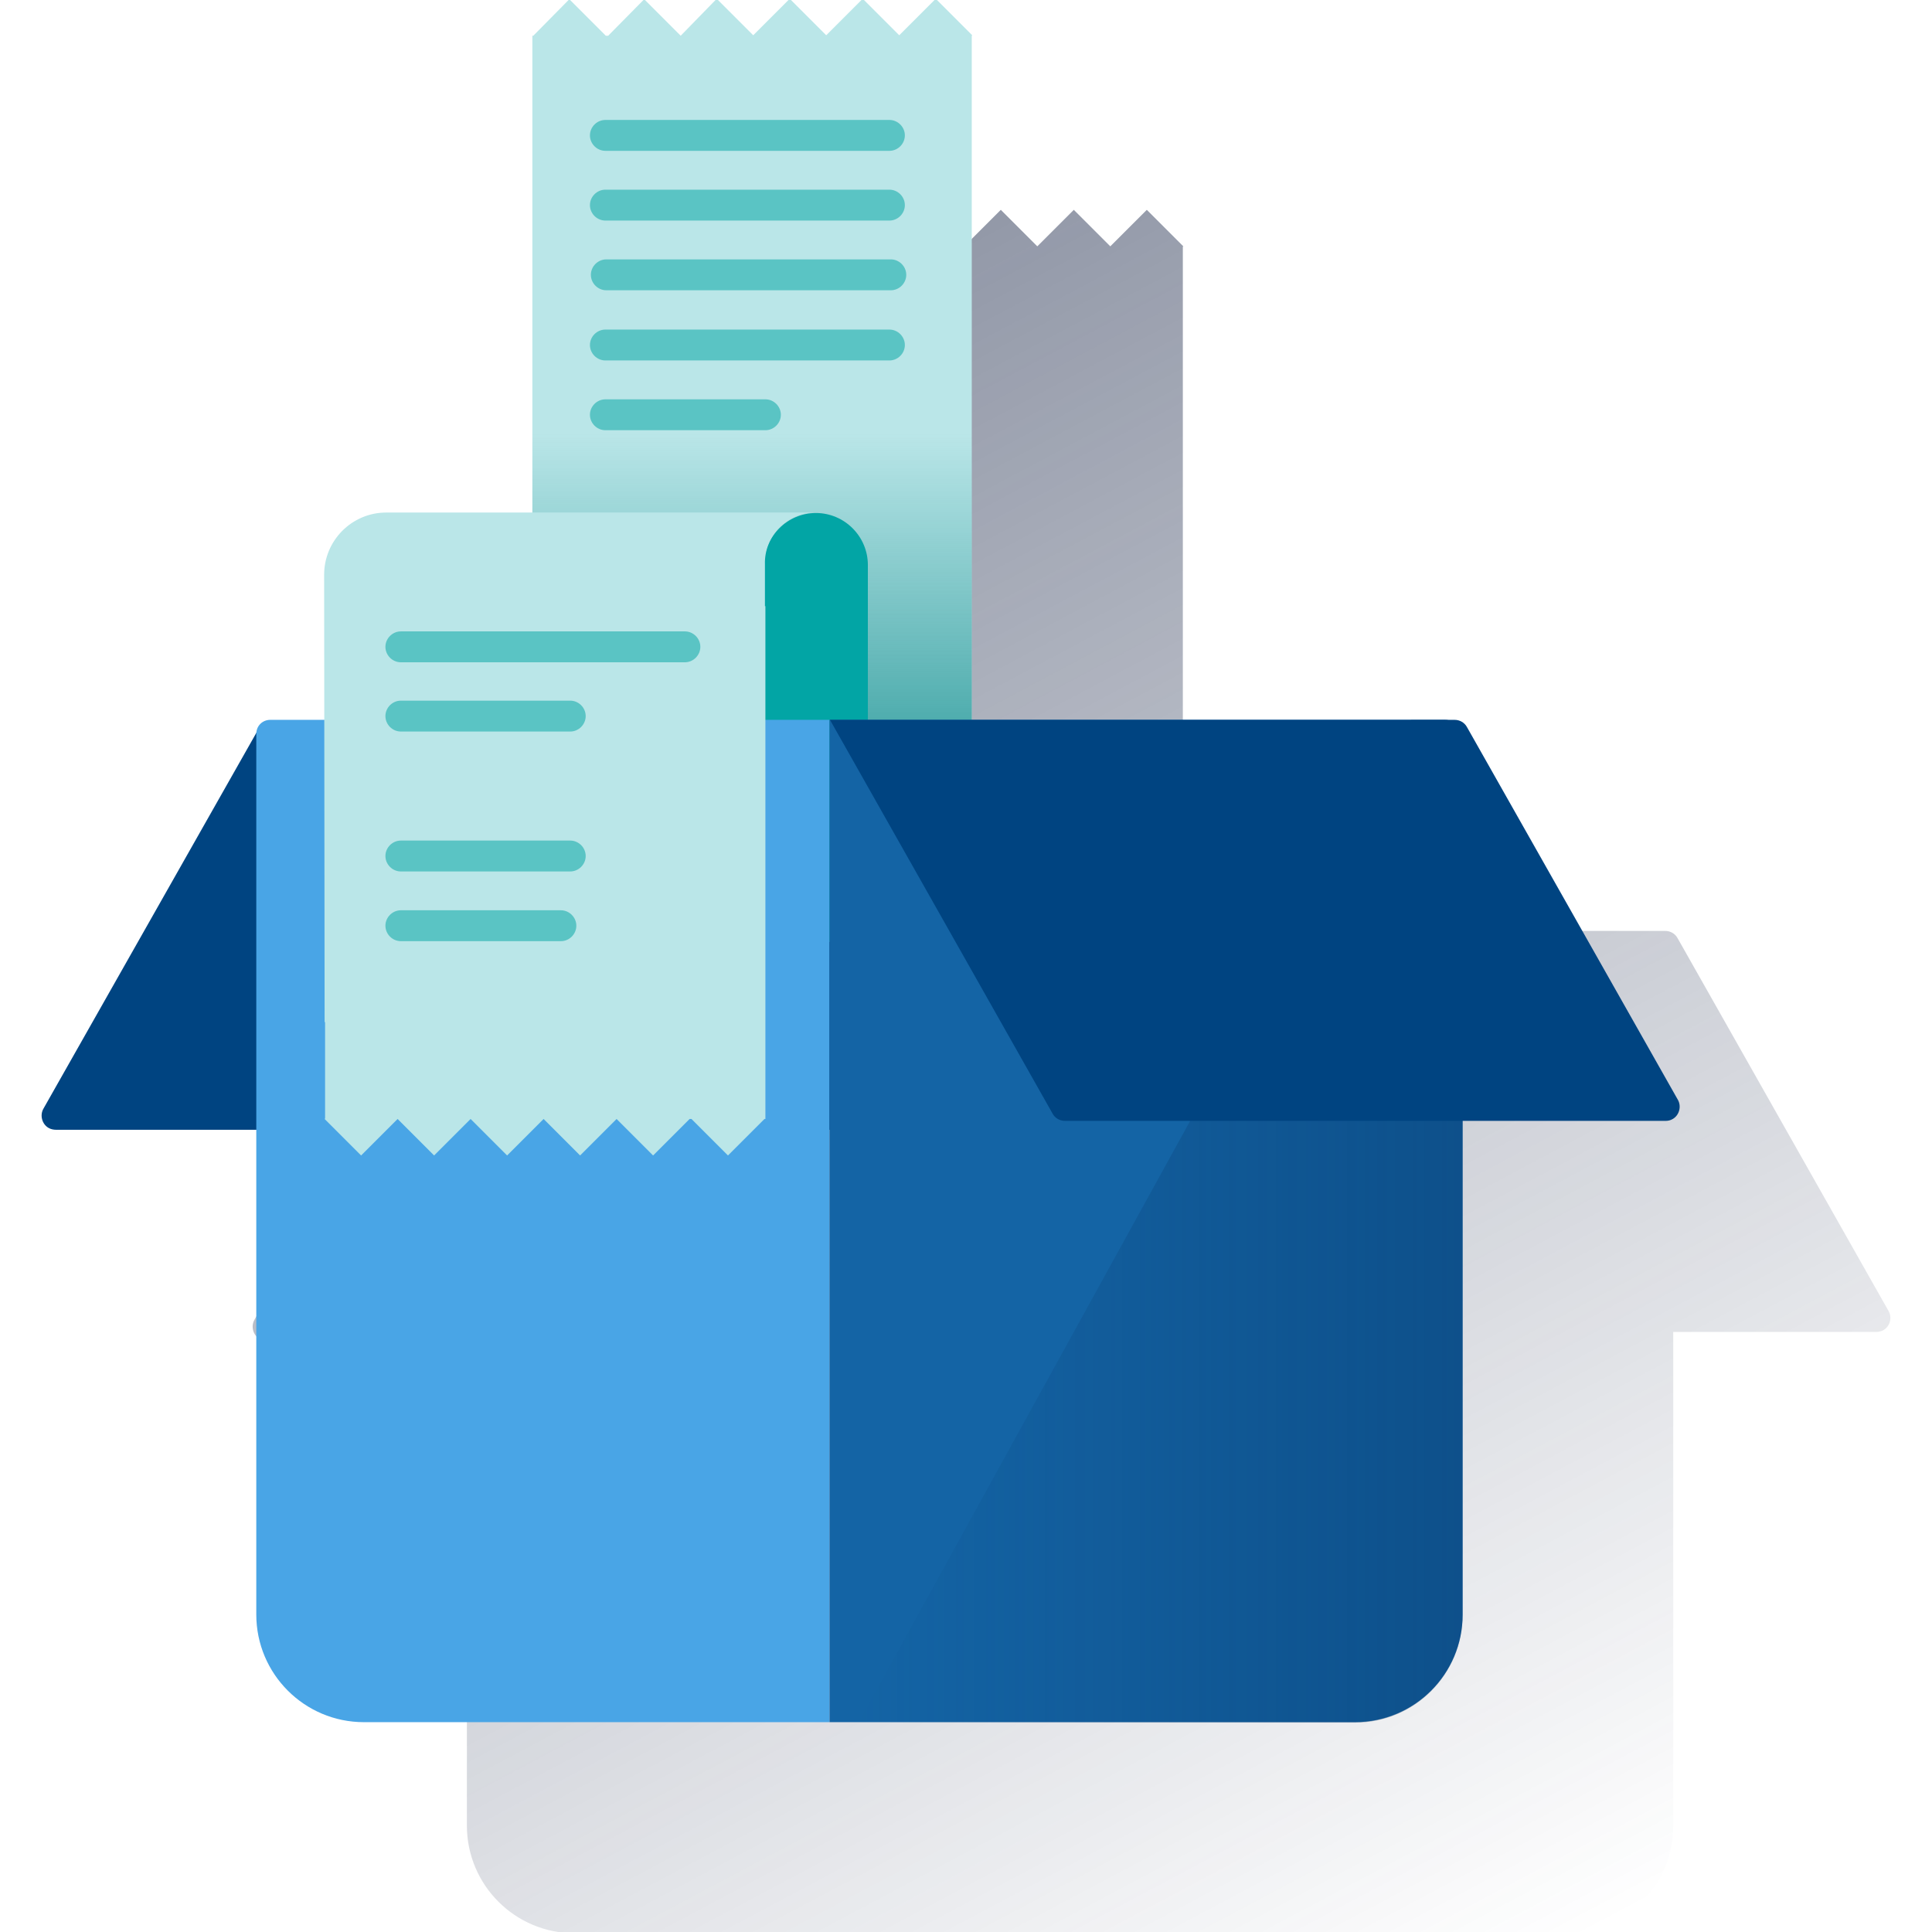 <svg width="600" height="600" viewBox="0 0 600 600" fill="none" xmlns="http://www.w3.org/2000/svg"><g clip-path="url(#clip0_2335_698)"><path d="M586.486 407.105L520.946 291.284C520.219 289.976 518.766 289.104 517.167 289.104H367.341V196.535V76.644L367.486 76.499L356.151 65.164L344.816 76.499L333.481 65.164L322.146 76.499L310.811 65.164L299.476 76.499L288.141 65.164L276.806 76.499L265.471 65.164L254.136 76.499H253.555L242.219 65.164L230.884 76.499H230.594V224.582H185.254C174.5 224.582 165.926 233.301 165.926 243.909L166.071 288.959H149.359C147.034 288.959 145.145 290.703 144.999 293.028L79.024 409.866C77.861 411.901 78.588 414.662 80.622 415.825C81.349 416.26 82.075 416.406 82.802 416.406H144.999V566.959C144.999 585.415 159.968 600.383 178.423 600.383H486.214C492.899 600.383 499.438 598.348 504.961 594.715L506.268 593.843C514.697 587.594 519.638 577.567 519.638 567.104V413.645H582.707C585.178 413.645 587.067 411.756 587.067 409.285C587.067 408.558 586.922 407.832 586.486 407.105Z" fill="url(#paint0_linear_2335_698)"/><path d="M17.404 350.861H367.919L423.868 226.32H80.328L13.481 344.321C12.318 346.356 13.045 349.117 15.079 350.279C15.806 350.715 16.678 350.861 17.404 350.861Z" fill="#004481"/><path d="M188.874 11.098H188.147L176.812 -0.237L165.623 11.098H165.332V292.44H285.658C294.523 292.44 301.789 285.174 301.789 276.309C301.789 276.164 301.789 276.164 301.789 276.018V11.098L301.934 10.952L290.599 -0.383L279.264 10.952L267.929 -0.383L256.594 10.952L245.259 -0.383L233.924 10.952L222.589 -0.383L211.399 11.098L200.064 -0.237L188.874 11.098Z" fill="#BAE6E8"/><path d="M301.789 130.992H165.332V292.444H285.658C294.523 292.444 301.789 285.178 301.789 276.314C301.789 276.168 301.789 276.168 301.789 276.023" fill="url(#paint1_linear_2335_698)"/><path d="M237.262 175.451V292.435H285.654C276.789 292.435 269.523 285.169 269.523 276.304V175.451C269.523 166.586 262.257 159.32 253.392 159.32C244.528 159.32 237.262 166.586 237.262 175.451Z" fill="#02A5A5"/><path d="M83.953 223.555C81.483 223.555 79.594 225.444 79.594 227.914V501.409C79.594 519.865 94.562 534.833 113.018 534.833H257.612V223.555H83.953Z" fill="#49A5E6"/><path d="M448.711 223.555H257.613V534.833H420.809C439.265 534.833 454.233 519.865 454.233 501.409V229.077C454.233 226.025 451.763 223.555 448.711 223.555Z" fill="#1464A5"/><path d="M448.713 223.555H438.25L266.625 534.978H420.811C439.267 534.978 454.235 520.01 454.235 501.554V229.077C454.235 226.025 451.764 223.555 448.713 223.555Z" fill="url(#paint2_linear_2335_698)"/><path d="M276.217 46.841H188.007C185.391 46.841 183.211 44.661 183.211 42.046C183.211 39.43 185.391 37.25 188.007 37.25H276.217C278.832 37.25 281.012 39.43 281.012 42.046C281.012 44.661 278.832 46.841 276.217 46.841Z" fill="#5AC4C4"/><path d="M276.217 68.498H188.007C185.391 68.498 183.211 66.318 183.211 63.702C183.211 61.086 185.391 58.906 188.007 58.906H276.217C278.832 58.906 281.012 61.086 281.012 63.702C281.012 66.318 278.832 68.498 276.217 68.498Z" fill="#5AC4C4"/><path d="M276.651 90.146H188.296C185.68 90.146 183.5 87.966 183.5 85.35C183.5 82.734 185.68 80.555 188.296 80.555H276.651C279.267 80.555 281.447 82.734 281.447 85.35C281.447 87.966 279.267 90.146 276.651 90.146Z" fill="#5AC4C4"/><path d="M276.217 111.943H188.007C185.391 111.943 183.211 109.763 183.211 107.147C183.211 104.531 185.391 102.352 188.007 102.352H276.217C278.832 102.352 281.012 104.531 281.012 107.147C281.012 109.763 278.832 111.943 276.217 111.943Z" fill="#5AC4C4"/><path d="M237.706 133.607H188.007C185.391 133.607 183.211 131.427 183.211 128.811C183.211 126.195 185.391 124.016 188.007 124.016H237.706C240.322 124.016 242.502 126.195 242.502 128.811C242.502 131.427 240.322 133.607 237.706 133.607Z" fill="#5AC4C4"/><path d="M517.302 348.095H330.709C329.111 348.095 327.657 347.223 326.931 345.915L257.758 223.555H451.762C453.36 223.555 454.814 224.427 455.54 225.735L521.08 341.556C522.243 343.59 521.516 346.351 519.482 347.514C518.755 347.95 518.028 348.095 517.302 348.095Z" fill="#004481"/><path d="M253.397 159.172H119.992C109.238 159.172 100.664 167.891 100.664 178.5L100.809 317.427H100.955V347.363L100.809 347.508L112.144 358.843L123.48 347.508L134.815 358.843L146.15 347.508L157.485 358.843L168.82 347.508L180.155 358.843L191.49 347.508L202.825 358.843L214.16 347.508H214.741L226.076 358.843L237.411 347.508H237.702V188.236H237.557V175.303C237.266 166.438 244.532 159.172 253.397 159.172Z" fill="#BAE6E8"/><path d="M212.701 205.677H124.491C121.875 205.677 119.695 203.497 119.695 200.882C119.695 198.266 121.875 196.086 124.491 196.086H212.701C215.317 196.086 217.497 198.266 217.497 200.882C217.497 203.497 215.317 205.677 212.701 205.677Z" fill="#5AC4C4"/><path d="M177.097 227.185H124.491C121.875 227.185 119.695 225.005 119.695 222.389C119.695 219.774 121.875 217.594 124.491 217.594H177.097C179.713 217.594 181.893 219.774 181.893 222.389C181.893 225.005 179.713 227.185 177.097 227.185Z" fill="#5AC4C4"/><path d="M177.097 270.638H124.491C121.875 270.638 119.695 268.458 119.695 265.842C119.695 263.227 121.875 261.047 124.491 261.047H177.097C179.713 261.047 181.893 263.227 181.893 265.842C181.893 268.458 179.713 270.638 177.097 270.638Z" fill="#5AC4C4"/><path d="M174.191 292.287H124.491C121.875 292.287 119.695 290.107 119.695 287.491C119.695 284.875 121.875 282.695 124.491 282.695H174.191C176.807 282.695 178.986 284.875 178.986 287.491C178.986 290.107 176.807 292.287 174.191 292.287Z" fill="#5AC4C4"/></g><defs><linearGradient id="paint0_linear_2335_698" x1="162.031" y1="107.996" x2="439.474" y2="629.775" gradientUnits="userSpaceOnUse"><stop stop-color="#192647" stop-opacity="0.5" offset="0"/><stop offset="1" stop-color="#192647" stop-opacity="0"/></linearGradient><linearGradient id="paint1_linear_2335_698" x1="233.626" y1="288.114" x2="233.626" y2="134.625" gradientUnits="userSpaceOnUse"><stop stop-color="#028484" offset="0"/><stop offset="1" stop-color="#028484" stop-opacity="0"/></linearGradient><linearGradient id="paint2_linear_2335_698" x1="454.264" y1="379.245" x2="266.625" y2="379.245" gradientUnits="userSpaceOnUse"><stop stop-color="#043263" stop-opacity="0.4" offset="0"/><stop offset="1" stop-color="#043263" stop-opacity="0"/></linearGradient><clipPath id="clip0_2335_698"><rect width="600" height="600" fill="white"/></clipPath></defs></svg>